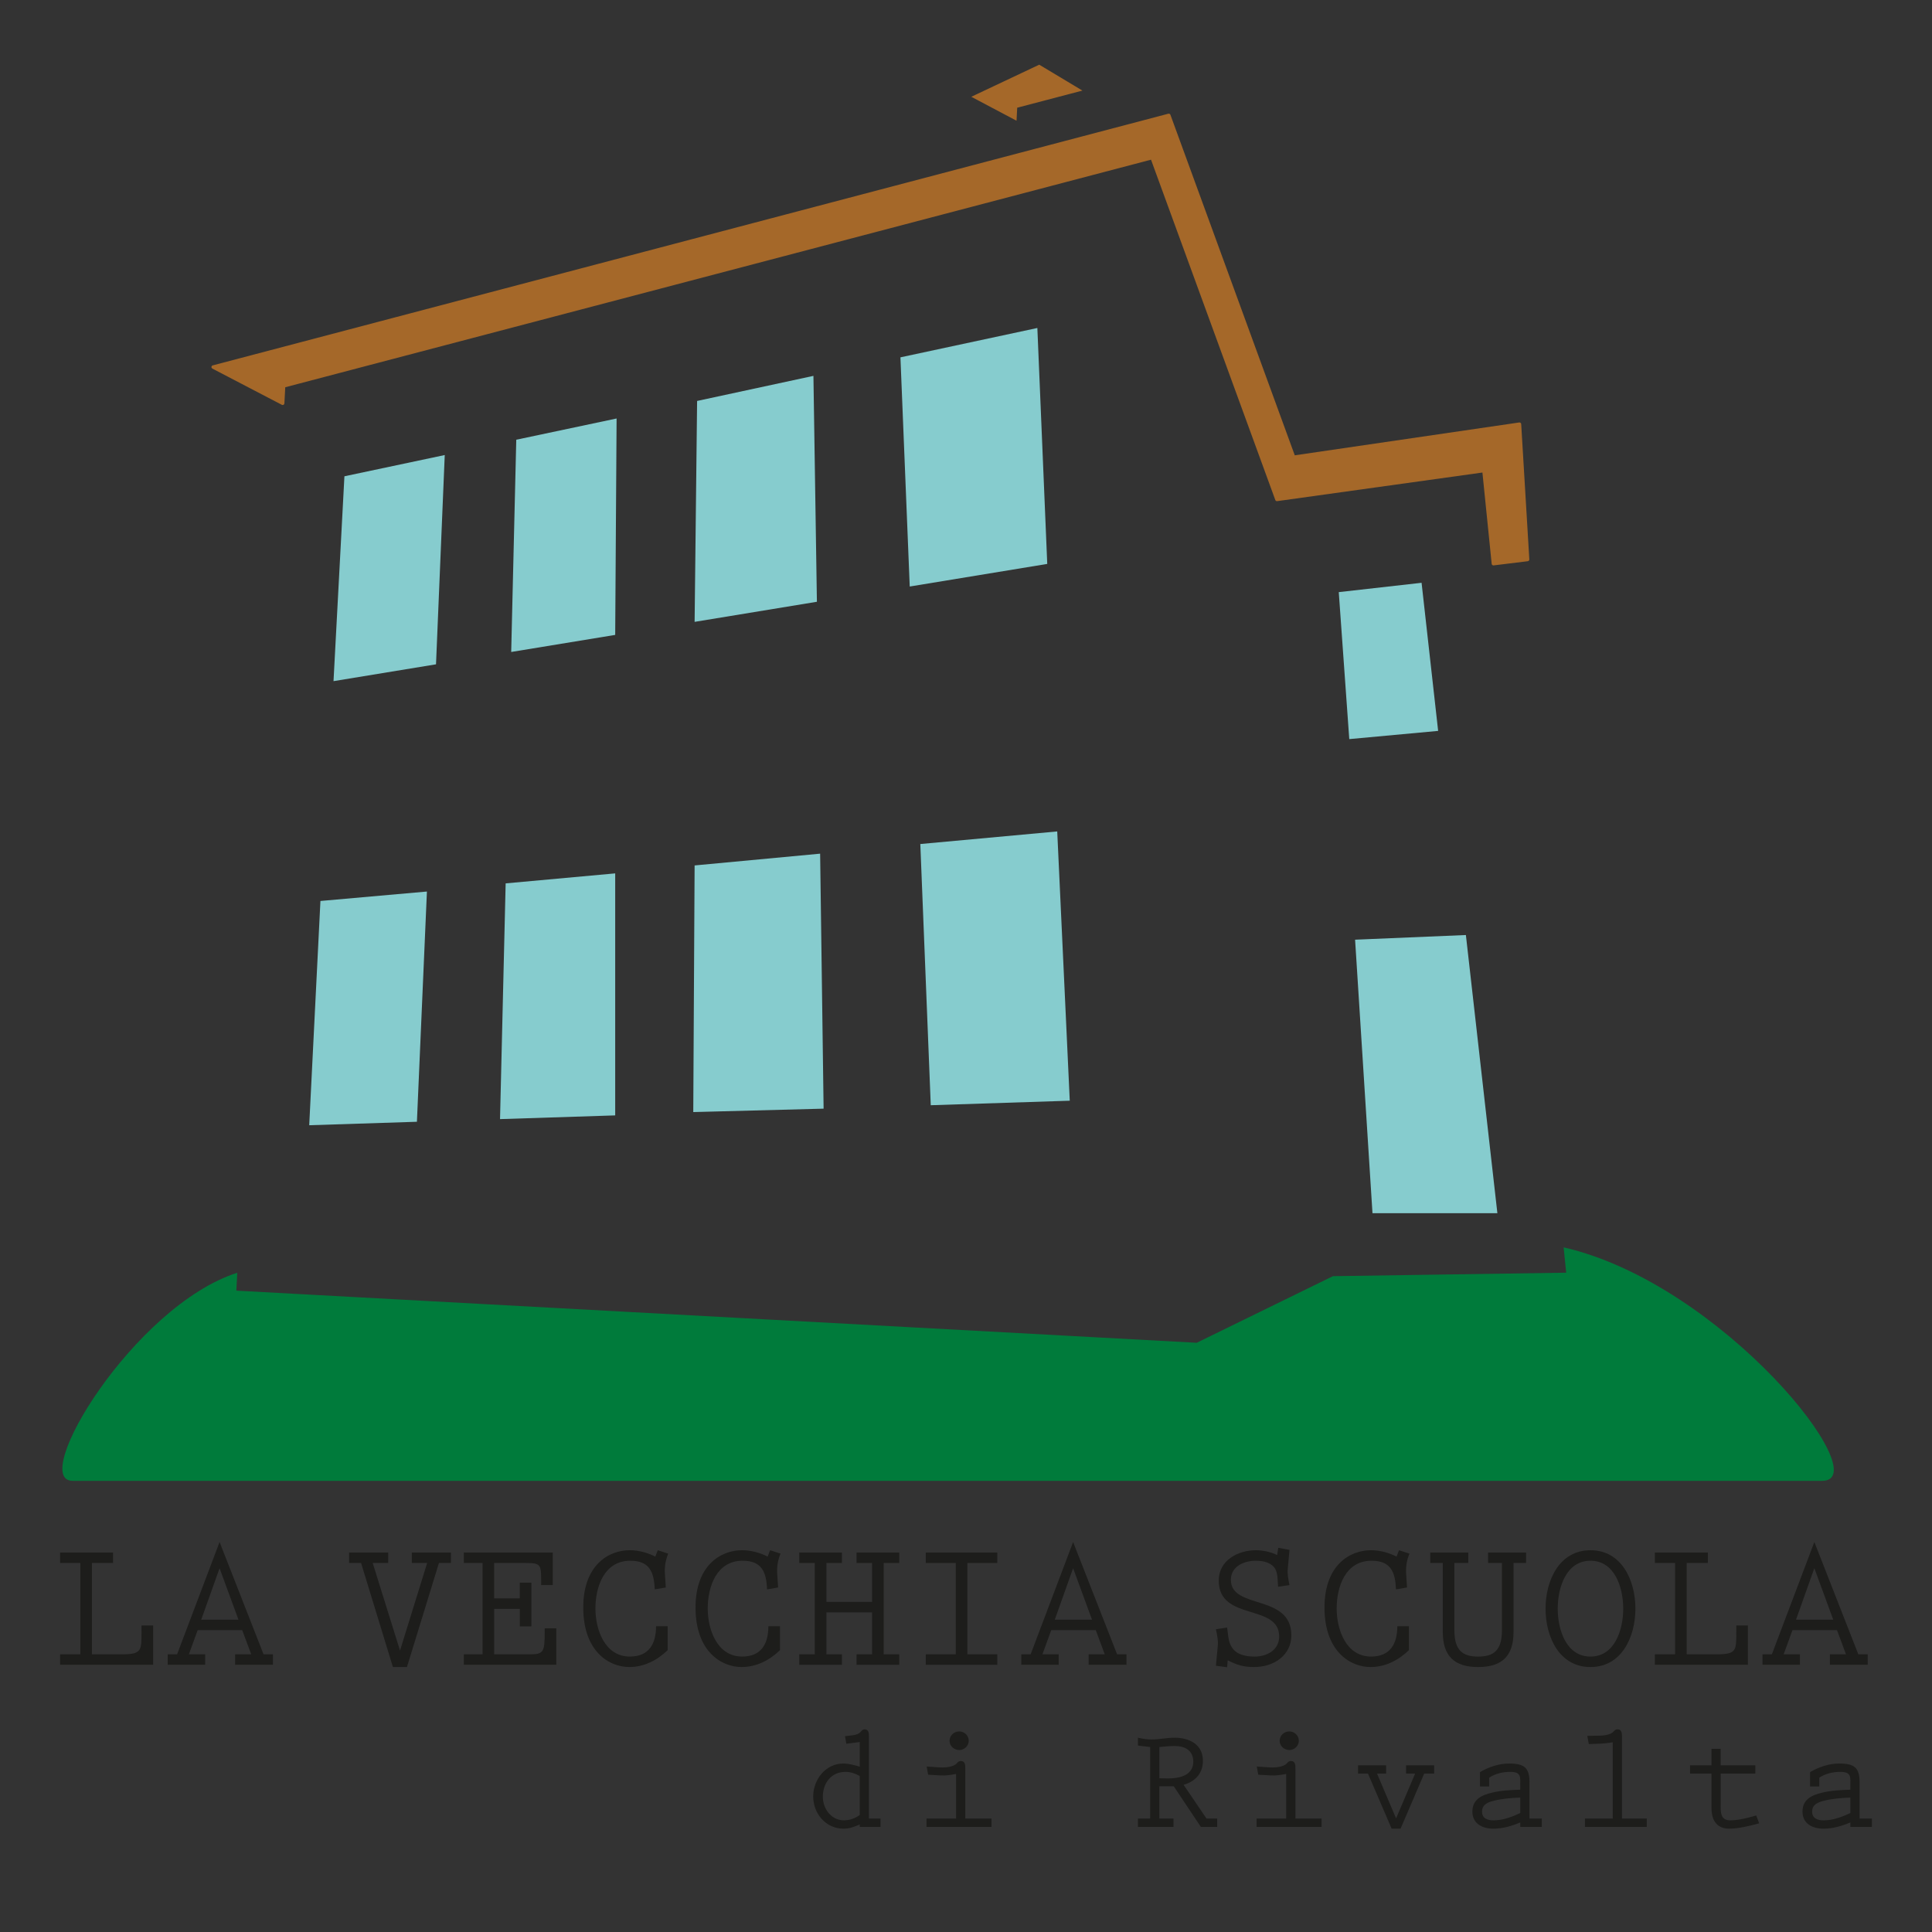 <?xml version="1.0" encoding="utf-8"?>
<!-- Generator: Adobe Illustrator 16.0.0, SVG Export Plug-In . SVG Version: 6.00 Build 0)  -->
<!DOCTYPE svg PUBLIC "-//W3C//DTD SVG 1.1//EN" "http://www.w3.org/Graphics/SVG/1.1/DTD/svg11.dtd">
<svg version="1.1" id="Livello_1" xmlns="http://www.w3.org/2000/svg" xmlns:xlink="http://www.w3.org/1999/xlink" x="0px" y="0px"
	 width="200px" height="200px" viewBox="0 0 200 200" enable-background="new 0 0 200 200" xml:space="preserve">
<rect x="0" y="0" width="200" height="200" fill="#333333" stroke="none"/>
<g id="Badge_3_-_rosso">
</g>
<g>
	<g>
		<path fill="#1D1D1B" d="M11.704,160.715v1.084H9.515v9.455h3.061c2.132,0,2.074-0.369,2.074-2.441v-0.543h1.202v4.068H6.221
			v-1.084h2.094v-9.455H6.221v-1.084H11.704z"/>
		<path fill="#1D1D1B" d="M27.283,171.254h0.969v1.084h-3.914v-1.084h1.667l-0.931-2.5h-4.612l-0.909,2.5h1.686v1.084h-3.876v-1.084
			h0.969l4.399-11.625L27.283,171.254z M22.73,162.34l-1.899,5.33h3.856L22.73,162.34z"/>
		<path fill="#1D1D1B" d="M40.188,160.715v1.084h-1.607l2.828,9.066l2.809-9.066H42.63v-1.084h4.049v1.084h-1.24l-3.312,10.773
			h-1.453l-3.296-10.773h-1.238v-1.084H40.188z"/>
		<path fill="#1D1D1B" d="M51.155,161.799v3.664h2.654v-1.631h1.202v4.533H53.81v-1.818h-2.654v4.707h3.624
			c1.473,0,1.608-0.172,1.608-2.322v-0.369h1.2v3.775h-9.571v-1.084h1.938v-9.455h-1.938v-1.084h9.204v3.371H56.02v-0.504
			c0-1.609-0.059-1.783-1.589-1.783H51.155z"/>
		<path fill="#1D1D1B" d="M68.091,160.48l1.085,0.35c-0.271,0.639-0.387,1.338-0.348,2.033l0.096,1.473l-1.143,0.195
			c-0.078-1.783-0.522-2.965-2.538-2.965c-2.694,0-3.604,2.693-3.604,4.941c0,2.189,0.968,4.98,3.565,4.98
			c1.976,0,2.712-1.318,2.712-3.141h1.201v2.48c-1.085,1.045-2.441,1.744-3.972,1.744c-2.094,0-4.766-1.607-4.766-6.162
			c0-4.438,2.672-5.93,4.805-5.93c0.909,0,1.859,0.254,2.654,0.66L68.091,160.48z"/>
		<path fill="#1D1D1B" d="M79.718,160.48l1.084,0.35c-0.271,0.639-0.388,1.338-0.35,2.033l0.098,1.473l-1.144,0.195
			c-0.077-1.783-0.523-2.965-2.538-2.965c-2.691,0-3.604,2.693-3.604,4.941c0,2.189,0.97,4.98,3.565,4.98
			c1.976,0,2.713-1.318,2.713-3.141h1.201v2.48c-1.084,1.045-2.442,1.744-3.973,1.744c-2.092,0-4.768-1.607-4.768-6.162
			c0-4.438,2.676-5.93,4.807-5.93c0.911,0,1.861,0.254,2.655,0.66L79.718,160.48z"/>
		<path fill="#1D1D1B" d="M87.158,160.715v1.084h-1.607v4.029h4.727v-4.029h-1.608v-1.084h4.418v1.084h-1.607v9.455h1.607v1.084
			h-4.418v-1.084h1.608v-4.34h-4.727v4.34h1.607v1.084h-4.419v-1.084h1.607v-9.455h-1.607v-1.084H87.158z"/>
		<path fill="#1D1D1B" d="M103.24,160.715v1.084h-3.101v9.455h3.101v1.084h-7.401v-1.084h3.102v-9.455h-3.102v-1.084H103.24z"/>
		<path fill="#1D1D1B" d="M115.642,171.254h0.97v1.084h-3.915v-1.084h1.667l-0.931-2.5h-4.61l-0.911,2.5h1.684v1.084h-3.874v-1.084
			h0.97l4.397-11.625L115.642,171.254z M111.088,162.34l-1.898,5.33h3.855L111.088,162.34z"/>
		<path fill="#1D1D1B" d="M130.02,160.48c0.698,0,1.57,0.176,2.189,0.504l0.116-0.754l1.162,0.211l-0.175,1.938
			c-0.058,0.58,0.059,1.146,0.175,1.707l-1.182,0.174c-0.039-0.543-0.02-1.318-0.271-1.805c-0.367-0.676-1.182-0.889-2.053-0.889
			c-1.067,0-2.56,0.504-2.56,1.977c0,3.119,6.26,1.412,6.26,5.754c0,1.957-1.686,3.275-3.875,3.275
			c-1.066,0-1.783-0.215-2.714-0.699l-0.058,0.719l-1.163-0.154l0.194-2.057c0.058-0.58-0.078-1.162-0.194-1.723l1.163-0.174
			l0.117,0.928c0.174,1.377,0.948,2.076,2.75,2.076c1.144,0,2.519-0.604,2.519-2.076c0-3.445-6.257-1.549-6.257-5.791
			C126.164,161.529,128.141,160.48,130.02,160.48z"/>
		<path fill="#1D1D1B" d="M144.824,160.48l1.084,0.35c-0.271,0.639-0.387,1.338-0.348,2.033l0.096,1.473l-1.142,0.195
			c-0.079-1.783-0.523-2.965-2.539-2.965c-2.695,0-3.604,2.693-3.604,4.941c0,2.189,0.968,4.98,3.564,4.98
			c1.977,0,2.714-1.318,2.714-3.141h1.201v2.48c-1.087,1.045-2.442,1.744-3.973,1.744c-2.094,0-4.766-1.607-4.766-6.162
			c0-4.438,2.672-5.93,4.805-5.93c0.909,0,1.859,0.254,2.655,0.66L144.824,160.48z"/>
		<path fill="#1D1D1B" d="M157.98,160.715v1.084h-1.3v7.15c0,2.52-1.238,3.623-3.661,3.623c-2.422,0-3.662-1.104-3.662-3.623v-7.15
			h-1.298v-1.084h3.934v1.084h-1.434v6.975c0,2.092,0.872,2.715,2.46,2.715c1.589,0,2.462-0.623,2.462-2.715v-6.975h-1.435v-1.084
			H157.98z"/>
		<path fill="#1D1D1B" d="M169.297,166.527c0,2.945-1.435,6.045-4.65,6.045c-3.217,0-4.651-3.1-4.651-6.045s1.435-6.047,4.651-6.047
			C167.862,160.48,169.297,163.582,169.297,166.527z M168.036,166.527c0-2.211-0.891-4.961-3.39-4.961
			c-2.5,0-3.391,2.75-3.391,4.961c0,2.209,0.891,4.961,3.391,4.961C167.146,171.488,168.036,168.736,168.036,166.527z"/>
		<path fill="#1D1D1B" d="M176.795,160.715v1.084h-2.189v9.455h3.062c2.13,0,2.073-0.369,2.073-2.441v-0.543h1.201v4.068h-9.631
			v-1.084h2.092v-9.455h-2.092v-1.084H176.795z"/>
		<path fill="#1D1D1B" d="M192.374,171.254h0.97v1.084h-3.915v-1.084h1.667l-0.93-2.5h-4.611l-0.911,2.5h1.685v1.084h-3.875v-1.084
			h0.97l4.397-11.625L192.374,171.254z M187.82,162.34l-1.898,5.33h3.855L187.82,162.34z"/>
	</g>
	<g>
		<path fill="#1D1D1B" d="M89,188.873c-0.584,0.246-1.047,0.43-1.694,0.43c-1.815,0-3.123-1.57-3.123-3.324
			c0-1.756,1.278-3.418,3.123-3.418c0.539,0,1.171,0.17,1.694,0.324v-2.553l-1.387,0.182l-0.138-0.783
			c0.493-0.092,1.261-0.031,1.617-0.449c0.122-0.137,0.215-0.26,0.414-0.26c0.445,0,0.445,0.432,0.445,0.771v8.463h1.202v0.863H89
			V188.873z M89,183.854c-0.446-0.26-0.955-0.43-1.478-0.43c-1.478,0-2.341,1.168-2.341,2.57c0,1.244,0.863,2.447,2.187,2.447
			c0.585,0,1.17-0.213,1.632-0.555V183.854z"/>
		<path fill="#1D1D1B" d="M95.911,188.256h3.063v-4.617c-0.522,0.094-1.046,0.186-1.585,0.154l-1.309-0.076l-0.154-0.848
			l1.401,0.094c0.477,0.027,1.384-0.033,1.724-0.432c0.122-0.141,0.215-0.23,0.414-0.23c0.479,0,0.462,0.463,0.462,0.799v5.156h2.71
			v0.863h-6.727V188.256z M99.298,181.162c-0.537,0-1-0.416-1-0.957c0-0.551,0.463-0.969,1-0.969c0.524,0,0.984,0.418,0.984,0.969
			C100.282,180.746,99.822,181.162,99.298,181.162z"/>
		<path fill="#1D1D1B" d="M124.897,188.256h1.106v0.863h-1.692l-2.803-4.203h-1.492v3.34h1.463v0.863h-3.68v-0.863h1.264v-7.402
			l-1.264-0.154v-0.814c0.478,0.105,0.894,0.184,1.418,0.184c0.782,0,1.585-0.184,2.368-0.184c1.523,0,2.94,0.691,2.94,2.385
			c0,1.309-0.785,2.141-2,2.492L124.897,188.256z M120.017,184.086l0.801,0.016c1.955,0.027,2.71-0.725,2.71-1.725
			c0-1.17-0.848-1.631-1.926-1.631c-0.507,0-1.029,0.047-1.585,0.107V184.086z"/>
		<path fill="#1D1D1B" d="M130.085,188.256h3.062v-4.617c-0.523,0.094-1.047,0.186-1.585,0.154l-1.308-0.076l-0.154-0.848l1.4,0.094
			c0.479,0.027,1.387-0.033,1.723-0.432c0.126-0.141,0.217-0.23,0.418-0.23c0.477,0,0.462,0.463,0.462,0.799v5.156h2.708v0.863
			h-6.726V188.256z M133.471,181.162c-0.539,0-1.002-0.416-1.002-0.957c0-0.551,0.463-0.969,1.002-0.969
			c0.522,0,0.984,0.418,0.984,0.969C134.455,180.746,133.993,181.162,133.471,181.162z"/>
		<path fill="#1D1D1B" d="M143.49,182.748v0.859h-0.938l1.97,4.633l1.97-4.633h-0.938v-0.859h2.908v0.859h-1.031l-2.446,5.695
			h-0.923l-2.448-5.695h-1.031v-0.859H143.49z"/>
		<path fill="#1D1D1B" d="M157.375,188.658c-0.922,0.385-1.815,0.645-2.801,0.645c-1.124,0-2.154-0.523-2.154-1.768
			c0-1.266,0.969-1.711,2.031-1.959c0.954-0.23,1.894-0.275,2.924-0.307v-0.398c0-0.879,0.14-1.447-1.03-1.447
			c-0.771,0-1.539,0.17-2.186,0.6v0.908h-0.955v-1.479c0.894-0.539,2.001-0.893,3.002-0.893c1.568,0,2.124,0.418,2.124,1.926v3.77
			h1.276v0.863h-2.231V188.658z M157.375,186.088c-0.877,0.027-1.83,0.105-2.661,0.307c-0.632,0.154-1.293,0.369-1.293,1.141
			c0,0.721,0.584,0.906,1.2,0.906c0.953,0,1.893-0.355,2.754-0.754V186.088z"/>
		<path fill="#1D1D1B" d="M167.904,188.256h2.57v0.863h-6.401v-0.863h2.878v-7.896c-0.522,0.094-1.047,0.139-1.585,0.154
			l-0.894,0.031l-0.153-0.846l0.984-0.018c0.477,0,1.385-0.027,1.725-0.43c0.122-0.137,0.215-0.23,0.414-0.23
			c0.478,0,0.462,0.463,0.462,0.799V188.256z"/>
		<path fill="#1D1D1B" d="M178.125,182.748h3.586v0.859h-3.586v3.08c0,0.799-0.091,1.754,0.985,1.754
			c0.831,0,1.879-0.262,2.693-0.506l0.309,0.814c-0.94,0.26-2.141,0.553-3.094,0.553c-1.154,0-1.848-0.678-1.848-2.186v-3.51h-2.216
			v-0.859h2.216v-1.711h0.954V182.748z"/>
		<path fill="#1D1D1B" d="M191.548,188.658c-0.924,0.385-1.815,0.645-2.801,0.645c-1.123,0-2.154-0.523-2.154-1.768
			c0-1.266,0.971-1.711,2.031-1.959c0.954-0.23,1.895-0.275,2.924-0.307v-0.398c0-0.879,0.139-1.447-1.029-1.447
			c-0.771,0-1.54,0.17-2.188,0.6v0.908h-0.954v-1.479c0.893-0.539,2.003-0.893,3.002-0.893c1.57,0,2.124,0.418,2.124,1.926v3.77
			h1.276v0.863h-2.231V188.658z M191.548,186.088c-0.877,0.027-1.832,0.105-2.663,0.307c-0.63,0.154-1.293,0.369-1.293,1.141
			c0,0.721,0.586,0.906,1.2,0.906c0.956,0,1.895-0.355,2.756-0.754V186.088z"/>
	</g>
	<g>
		<path fill="#A56829" d="M157.474,43.904c-0.004-0.053-0.027-0.102-0.067-0.133c-0.039-0.031-0.09-0.045-0.142-0.037l-23.231,3.4
			l-12.871-35.246c-0.032-0.09-0.127-0.139-0.217-0.117L22.024,37.824c-0.072,0.018-0.125,0.08-0.134,0.152
			c-0.008,0.074,0.031,0.145,0.097,0.182l7.192,3.75c0.055,0.027,0.119,0.025,0.173-0.004c0.053-0.033,0.087-0.086,0.09-0.146
			l0.087-1.67l89.624-23.557l12.867,35.23c0.028,0.08,0.108,0.131,0.193,0.117l21.247-2.961l0.958,9.449
			c0.005,0.049,0.029,0.094,0.067,0.125c0.032,0.025,0.072,0.039,0.112,0.039c0.008,0,0.016,0,0.022,0l3.539-0.434
			c0.093-0.014,0.163-0.096,0.157-0.193L157.474,43.904z"/>
		<polyline fill="#A56829" points="107.58,6.697 100.548,10.018 105.231,12.498 105.301,11.15 112.053,9.377 		"/>
		<polygon fill="#86CCCE" points="155.008,125.59 142.079,125.59 140.278,97.277 151.748,96.793 		"/>
		<polygon fill="#86CCCE" points="148.876,75.662 139.676,76.512 138.588,61.297 147.161,60.33 		"/>
		<polygon fill="#86CCCE" points="108.411,58.377 94.175,60.717 93.213,36.992 107.387,33.953 		"/>
		<polygon fill="#86CCCE" points="84.566,62.295 71.906,64.375 72.164,41.506 84.206,38.91 		"/>
		<polygon fill="#86CCCE" points="63.685,65.725 52.919,67.492 53.444,45.52 63.83,43.322 		"/>
		<polygon fill="#86CCCE" points="45.136,68.77 34.525,70.512 35.654,49.305 46.04,47.105 		"/>
		<polygon fill="#86CCCE" points="43.159,116.125 32.01,116.484 33.171,93.268 44.195,92.291 		"/>
		<polygon fill="#86CCCE" points="63.685,115.465 51.763,115.85 52.345,91.447 63.685,90.412 		"/>
		<polygon fill="#86CCCE" points="110.741,113.945 96.352,114.412 95.271,87.373 109.444,86.07 		"/>
		<polygon fill="#86CCCE" points="85.259,114.768 71.767,115.121 71.906,89.59 84.9,88.371 		"/>
		<path fill="#007B3B" d="M161.866,129.127l0.266,2.621l-24.147,0.361l-14.1,6.895l-99.418-5.396l0.096-1.854
			c-10.724,3.439-21.601,21.541-17.039,21.541c23.479,0,162.083,0,181.099,0C194.426,153.295,178.39,132.914,161.866,129.127z"/>
		<path fill="#FDFEFD" d="M110.901,9.564"/>
	</g>
</g>
</svg>
